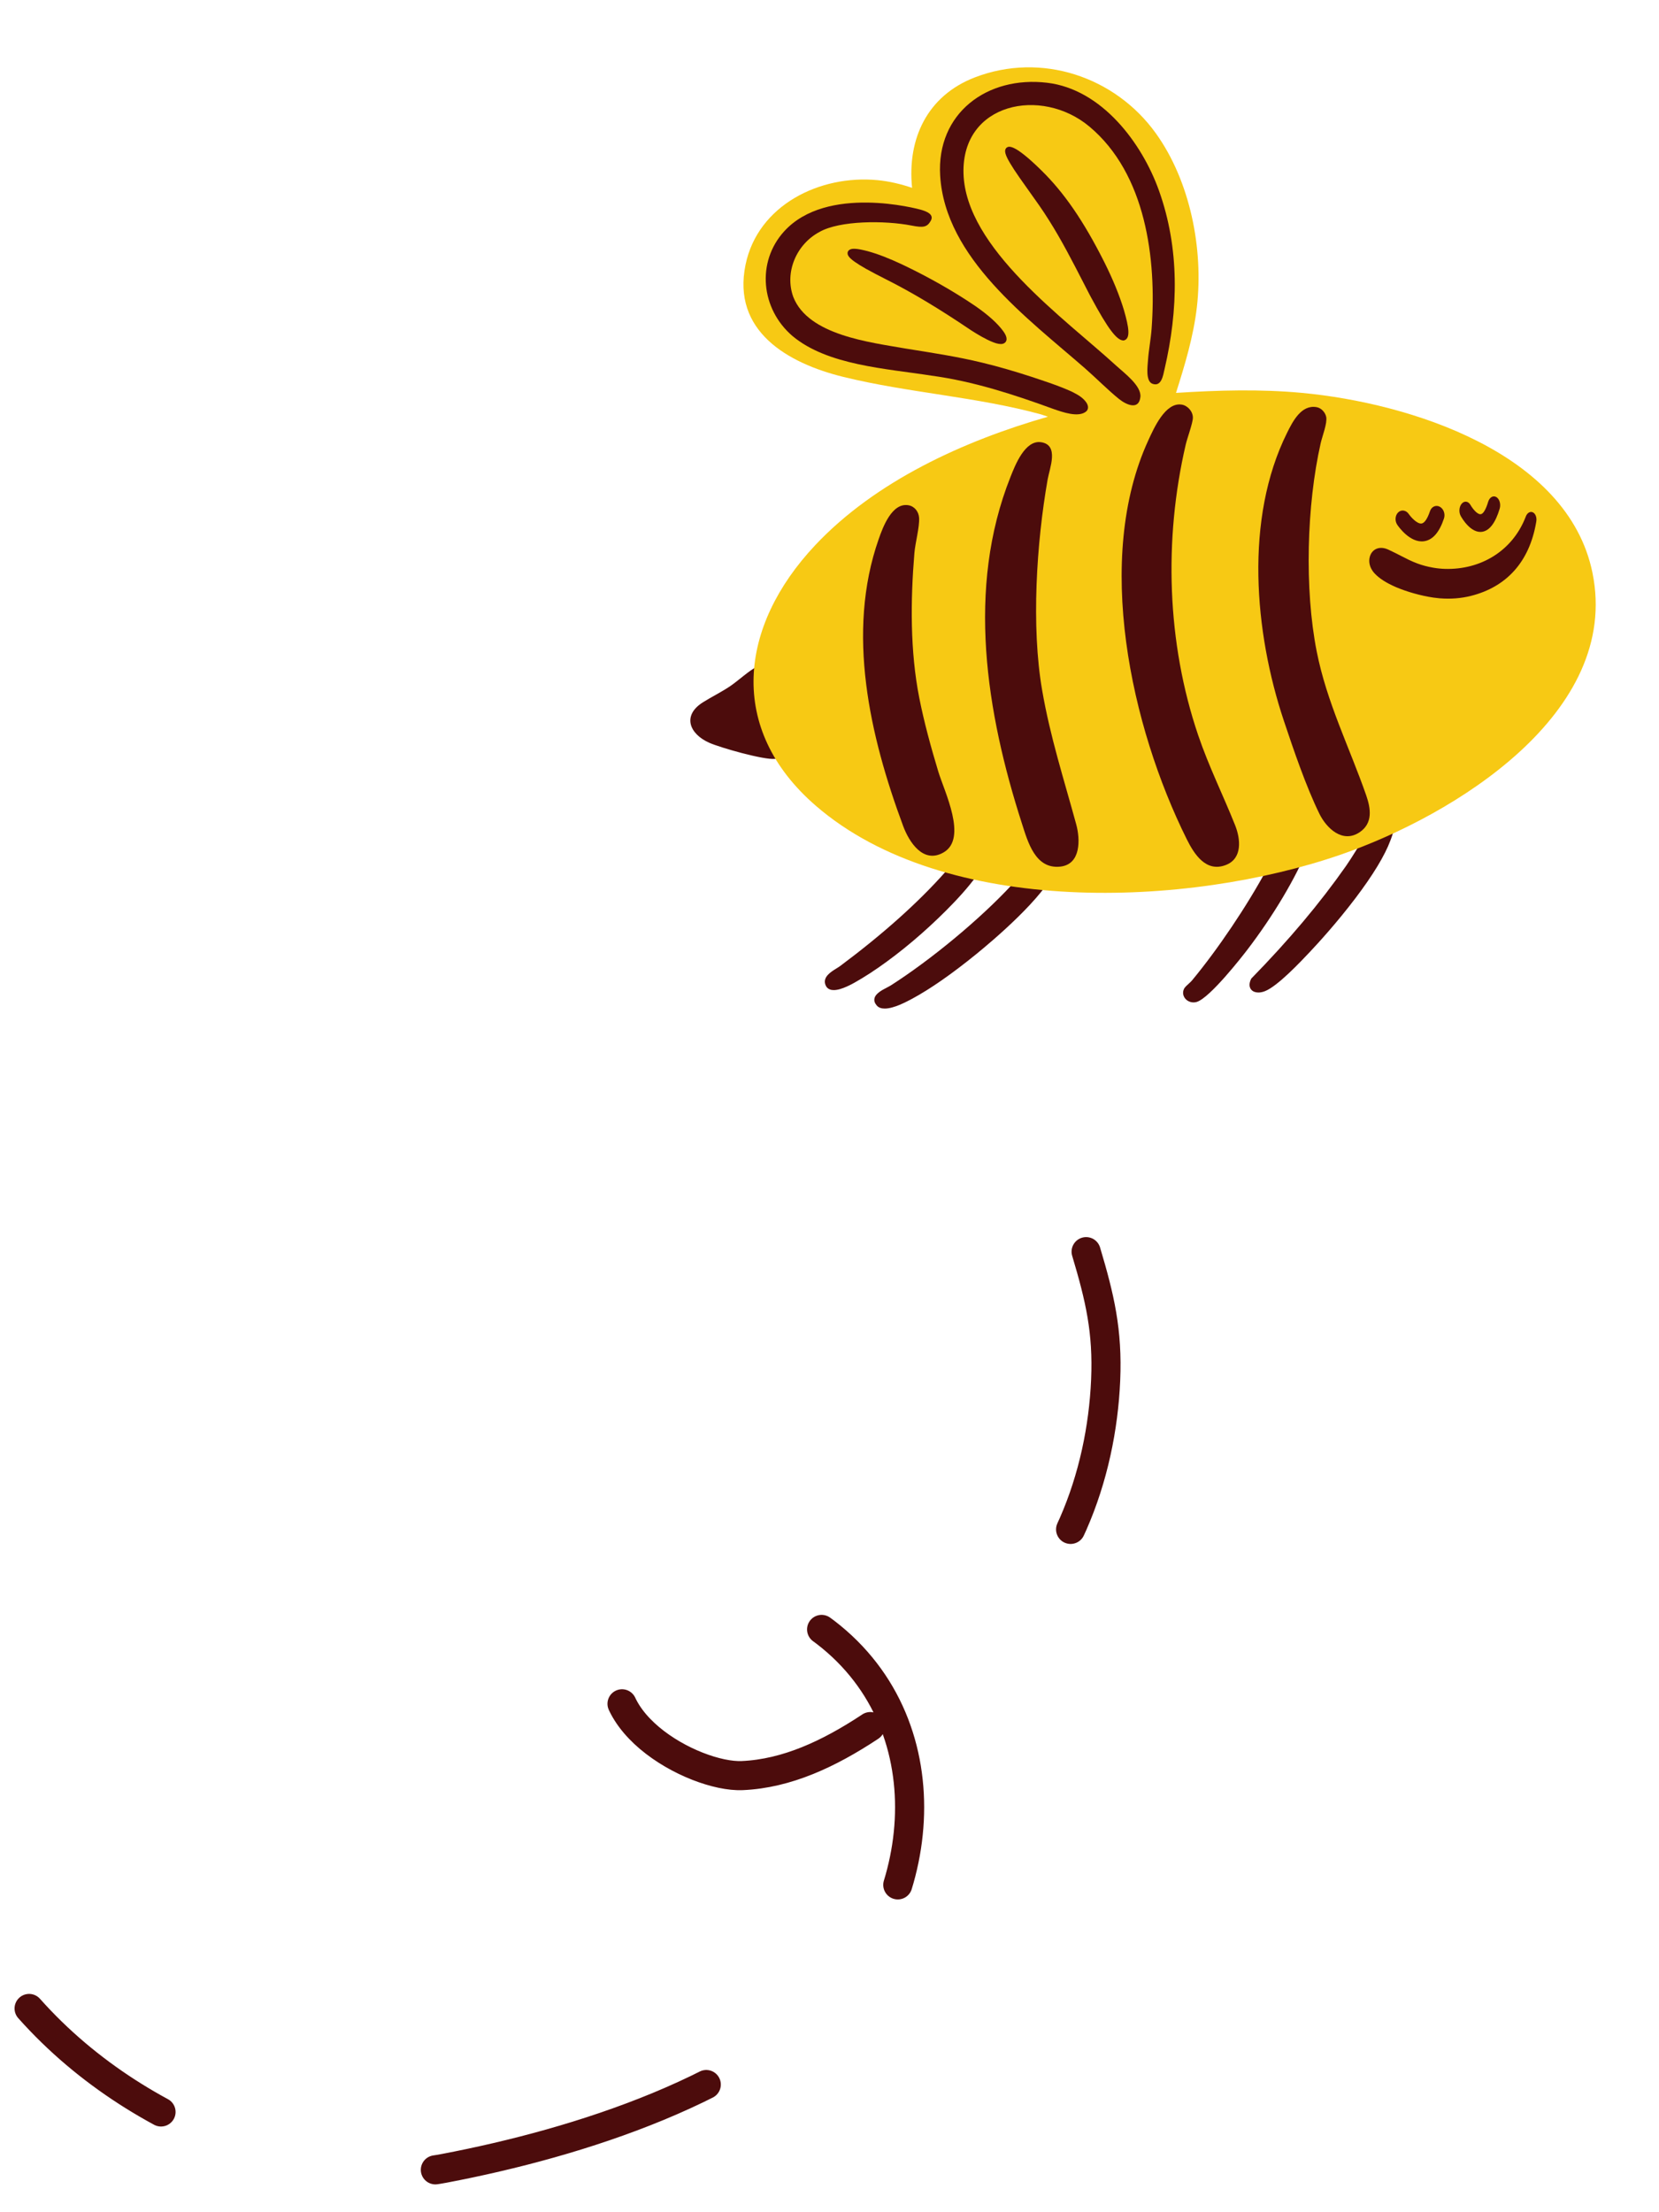 <svg xmlns="http://www.w3.org/2000/svg" fill="none" viewBox="0 0 57 76" height="76" width="57">
<path stroke-dasharray="9.79 9.79" stroke-linecap="round" stroke="#4C0C0C" d="M37.317 43C37.789 44.581 38.061 45.726 37.988 47.416C37.846 50.691 36.575 54.301 33.704 56.446C31.294 58.247 28.581 60.867 25.5 61C23.839 61.072 20 59 21.5 56.446C22 54.5 25.866 54.548 27.5 55.5C32.414 58.363 32.122 64.716 28.816 68.339C25.695 71.759 19.918 73.607 15.265 74.492C11.309 75.244 5 73.5 1 69"></path>
<path fill="#4C0C0C" d="M30.477 33.925C30.525 33.9 30.57 33.876 30.601 33.857C31.995 32.967 33.664 31.582 34.752 30.412C34.869 30.286 34.985 30.144 35.097 30.006C35.267 29.797 35.442 29.58 35.635 29.405C35.767 29.285 35.99 29.083 36.208 29.147C36.278 29.168 36.329 29.21 36.359 29.271C36.433 29.422 36.359 29.651 36.286 29.834C35.892 30.818 34.085 32.337 33.54 32.78C32.698 33.464 31.957 33.979 31.339 34.312C31.144 34.416 30.712 34.649 30.398 34.649C30.285 34.649 30.187 34.619 30.122 34.542C30.055 34.464 30.028 34.384 30.044 34.305C30.078 34.132 30.299 34.017 30.477 33.925Z"></path>
<path fill="#4C0C0C" d="M28.738 33.271C28.787 33.24 28.833 33.212 28.869 33.185C30.322 32.101 31.531 31.022 32.462 29.976C32.505 29.928 32.569 29.849 32.643 29.758C33.066 29.234 33.501 28.723 33.774 28.737C33.883 28.743 33.961 28.783 34.005 28.856C34.108 29.023 33.995 29.314 33.901 29.517C33.57 30.233 32.657 31.162 31.95 31.814C31.189 32.517 30.344 33.167 29.63 33.6L29.602 33.617C29.289 33.808 28.913 34.014 28.648 34.014C28.601 34.014 28.556 34.008 28.517 33.993C28.439 33.965 28.383 33.905 28.356 33.822C28.272 33.56 28.541 33.392 28.739 33.27L28.738 33.271Z"></path>
<path fill="#4C0C0C" d="M40.699 33.942C40.725 33.901 40.779 33.852 40.836 33.8C40.88 33.76 40.925 33.719 40.953 33.685C41.855 32.596 42.845 31.123 43.537 29.842C43.642 29.648 43.741 29.433 43.845 29.206C44.014 28.837 44.19 28.456 44.398 28.161C44.515 27.996 44.742 27.72 44.952 27.73C45.012 27.734 45.096 27.762 45.163 27.879C45.211 27.966 45.288 28.259 44.948 29.107C44.529 30.151 43.741 31.474 42.842 32.646C42.714 32.813 41.573 34.286 41.114 34.422C41.078 34.433 41.042 34.437 41.006 34.437C40.893 34.437 40.783 34.386 40.714 34.296C40.633 34.19 40.627 34.054 40.698 33.941L40.699 33.942Z"></path>
<path fill="#4C0C0C" d="M42.99 33.621L42.996 33.614C44.282 32.299 45.345 31.035 46.245 29.752C46.356 29.594 46.464 29.421 46.569 29.253C46.711 29.024 46.859 28.787 47.02 28.579L47.032 28.563C47.175 28.376 47.51 27.94 47.772 28.109C48.002 28.258 47.858 28.645 47.78 28.852L47.771 28.875C47.579 29.393 47.173 30.062 46.565 30.864C45.935 31.696 45.288 32.401 45.04 32.665L45.034 32.672C44.691 33.036 43.889 33.89 43.454 34.054C43.378 34.083 43.303 34.097 43.236 34.097C43.137 34.097 43.052 34.067 42.997 34.007C42.949 33.956 42.884 33.838 42.985 33.63L42.99 33.621Z"></path>
<path fill="#4C0C0C" d="M24.153 24.126C24.459 23.935 24.78 23.779 25.087 23.573C25.348 23.398 25.758 23.019 26.01 22.903C26.119 22.852 26.204 22.835 26.329 22.86C26.692 22.935 26.764 23.272 26.862 23.573C27.01 24.034 27.106 24.525 27.241 24.992C27.307 25.221 27.409 25.299 27.349 25.574C27.291 25.848 26.882 26.043 26.625 26.071C26.247 26.112 24.749 25.688 24.365 25.516C23.68 25.21 23.434 24.577 24.152 24.127L24.153 24.126Z"></path>
<path fill="#F7C914" d="M31.337 6.453C30.955 6.324 30.555 6.228 30.151 6.189C28.169 5.999 26.04 7.046 25.616 9.091C25.143 11.374 27.06 12.477 28.974 12.948C31.199 13.495 33.559 13.63 35.776 14.239L36.005 14.316C33.114 15.145 30.078 16.527 28.003 18.736C25.395 21.513 24.974 25.038 28.03 27.682C32.473 31.526 40.818 31.177 46.073 29.358C49.945 28.018 55.704 24.499 54.713 19.673C53.866 15.547 48.424 13.844 44.739 13.498C43.3 13.363 41.844 13.405 40.405 13.498C40.71 12.536 41.005 11.561 41.122 10.553C41.352 8.561 40.897 6.235 39.718 4.587C38.324 2.639 35.782 1.776 33.491 2.66C31.857 3.29 31.166 4.77 31.337 6.453V6.453Z"></path>
<path fill="#4C0C0C" d="M40.596 13.899C40.807 13.932 40.985 14.136 40.985 14.348C40.985 14.532 40.791 15.048 40.739 15.275C39.982 18.536 40.09 22.085 41.166 25.255C41.535 26.342 42.022 27.311 42.439 28.358C42.621 28.816 42.694 29.486 42.129 29.712C41.439 29.989 41.031 29.345 40.776 28.834C38.852 24.966 37.583 19.191 39.456 15.123C39.643 14.717 40.039 13.813 40.596 13.9L40.596 13.899Z"></path>
<path fill="#4C0C0C" d="M45.238 13.988C45.399 14.017 45.533 14.167 45.566 14.323C45.609 14.534 45.431 14.984 45.377 15.222C44.894 17.352 44.816 20.237 45.239 22.379C45.586 24.136 46.36 25.661 46.939 27.32C47.098 27.778 47.177 28.285 46.707 28.596C46.126 28.979 45.577 28.455 45.333 27.959C44.874 27.024 44.444 25.759 44.111 24.762C43.095 21.722 42.756 17.819 44.221 14.87C44.416 14.478 44.711 13.892 45.238 13.988V13.988Z"></path>
<path fill="#4C0C0C" d="M35.776 15.193C36.396 15.292 36.062 16.086 35.995 16.471C35.611 18.66 35.428 21.52 35.805 23.706C36.082 25.317 36.552 26.763 36.977 28.321C37.116 28.829 37.144 29.691 36.434 29.772C35.569 29.869 35.314 28.922 35.11 28.288C33.884 24.481 33.196 20.212 34.717 16.388C34.879 15.98 35.218 15.103 35.776 15.193H35.776Z"></path>
<path fill="#4C0C0C" d="M32.302 6.034C32.172 3.892 33.915 2.595 35.983 2.844C37.856 3.069 39.235 4.909 39.821 6.551C40.533 8.548 40.487 10.642 40.01 12.689C39.962 12.892 39.909 13.297 39.597 13.185C39.356 13.098 39.428 12.59 39.442 12.384C39.468 12.018 39.542 11.647 39.568 11.282C39.74 8.904 39.375 5.972 37.426 4.345C35.781 2.972 33.036 3.53 33.104 5.96C33.177 8.532 36.588 10.948 38.355 12.567C38.624 12.814 39.225 13.254 39.181 13.641C39.127 14.113 38.68 13.896 38.444 13.705C38.053 13.388 37.667 12.994 37.283 12.658C35.309 10.934 32.474 8.866 32.302 6.034Z"></path>
<path fill="#4C0C0C" d="M31.21 17.357C31.422 17.392 31.564 17.578 31.578 17.785C31.599 18.102 31.446 18.646 31.417 19C31.282 20.625 31.268 22.378 31.585 23.979C31.751 24.817 31.989 25.683 32.236 26.501C32.448 27.202 33.25 28.801 32.422 29.283C31.72 29.692 31.234 28.925 31.031 28.379C29.884 25.29 29.066 21.732 30.189 18.524C30.334 18.108 30.646 17.263 31.21 17.357Z"></path>
<path fill="#4C0C0C" d="M26.942 7.948C28.405 6.338 31.519 7.166 31.672 7.215C31.825 7.263 32.106 7.362 31.979 7.586C31.852 7.808 31.724 7.828 31.314 7.748C30.409 7.571 28.85 7.57 28.153 7.97C27.36 8.394 26.949 9.358 27.256 10.202C27.77 11.516 29.881 11.757 31.119 11.975C32.006 12.118 32.868 12.246 33.746 12.459C34.319 12.597 34.874 12.761 35.437 12.944C35.901 13.099 36.385 13.254 36.828 13.457C37.042 13.564 37.205 13.658 37.324 13.827C37.4 13.942 37.401 14.051 37.33 14.125L37.33 14.126C37.065 14.364 36.498 14.155 36.181 14.046C34.825 13.55 33.435 13.098 32.001 12.905C30.448 12.661 28.427 12.551 27.225 11.541C26.144 10.612 25.982 9.005 26.942 7.948H26.942Z"></path>
<path fill="#4C0C0C" d="M38.611 11.696H38.595C38.369 11.694 38.062 11.286 37.499 10.24C37.48 10.205 37.464 10.174 37.449 10.148C37.374 10.003 37.3 9.858 37.225 9.713C36.855 8.993 36.473 8.248 36.035 7.557C35.825 7.219 35.582 6.88 35.347 6.552C35.244 6.406 35.136 6.256 35.035 6.111C34.89 5.903 34.782 5.738 34.705 5.607C34.535 5.32 34.496 5.175 34.568 5.09L34.575 5.081L34.585 5.074C34.648 5.027 34.814 4.904 35.774 5.848C36.562 6.619 37.23 7.592 37.94 9.001C38.236 9.592 38.462 10.145 38.614 10.646L38.618 10.66C38.787 11.247 38.848 11.625 38.625 11.692L38.611 11.696V11.696Z"></path>
<path fill="#4C0C0C" d="M34.475 11.385C34.517 11.446 34.647 11.631 34.547 11.753C34.508 11.802 34.45 11.819 34.385 11.819C34.292 11.819 34.184 11.783 34.099 11.748C33.861 11.654 33.573 11.481 33.371 11.351C32.264 10.603 31.34 10.049 30.462 9.607L30.398 9.574C30.18 9.463 29.954 9.348 29.751 9.233C29.592 9.143 29.463 9.063 29.366 8.994C29.175 8.858 29.105 8.765 29.123 8.672L29.128 8.654C29.194 8.486 29.481 8.545 29.795 8.625L29.807 8.628C30.152 8.721 30.544 8.873 31.005 9.09C31.895 9.513 32.76 10.004 33.508 10.512C33.96 10.826 34.276 11.111 34.475 11.385Z"></path>
<path fill="#4C0C0C" d="M47.055 19.167C47.085 19.004 47.19 18.881 47.334 18.839C47.444 18.807 47.572 18.822 47.704 18.884C47.862 18.957 47.994 19.025 48.123 19.091C48.323 19.194 48.495 19.283 48.696 19.357C48.867 19.421 49.039 19.467 49.239 19.502C49.374 19.526 49.512 19.54 49.648 19.544C50.872 19.579 51.959 18.93 52.413 17.772L52.426 17.739C52.472 17.621 52.57 17.562 52.658 17.598C52.754 17.637 52.808 17.774 52.784 17.914L52.778 17.951C52.541 19.327 51.741 20.167 50.544 20.47C50.203 20.557 49.842 20.585 49.47 20.555H49.46L49.456 20.554C49.395 20.549 49.324 20.541 49.248 20.53C48.821 20.467 48.341 20.332 47.964 20.171C47.636 20.03 47.389 19.872 47.23 19.701C47.03 19.486 47.034 19.274 47.055 19.167Z"></path>
<path fill="#4C0C0C" d="M48.925 18.594C48.448 18.659 48.052 18.095 48.008 18.03C47.917 17.895 47.932 17.703 48.041 17.601C48.151 17.499 48.313 17.526 48.404 17.661C48.483 17.775 48.693 18.005 48.841 17.985C48.841 17.985 48.841 17.985 48.842 17.985C48.942 17.971 49.045 17.82 49.131 17.562C49.182 17.408 49.332 17.338 49.465 17.407C49.598 17.476 49.664 17.657 49.612 17.812C49.453 18.29 49.222 18.554 48.925 18.594L48.925 18.594Z"></path>
<path fill="#4C0C0C" d="M50.937 18.267C50.539 18.342 50.223 17.791 50.188 17.727C50.115 17.595 50.132 17.403 50.225 17.3C50.318 17.196 50.452 17.219 50.525 17.351C50.588 17.463 50.758 17.687 50.881 17.664H50.882C50.966 17.648 51.054 17.496 51.131 17.238C51.177 17.084 51.303 17.011 51.412 17.077C51.521 17.142 51.572 17.321 51.526 17.476C51.383 17.954 51.185 18.221 50.937 18.267Z"></path>
</svg>
